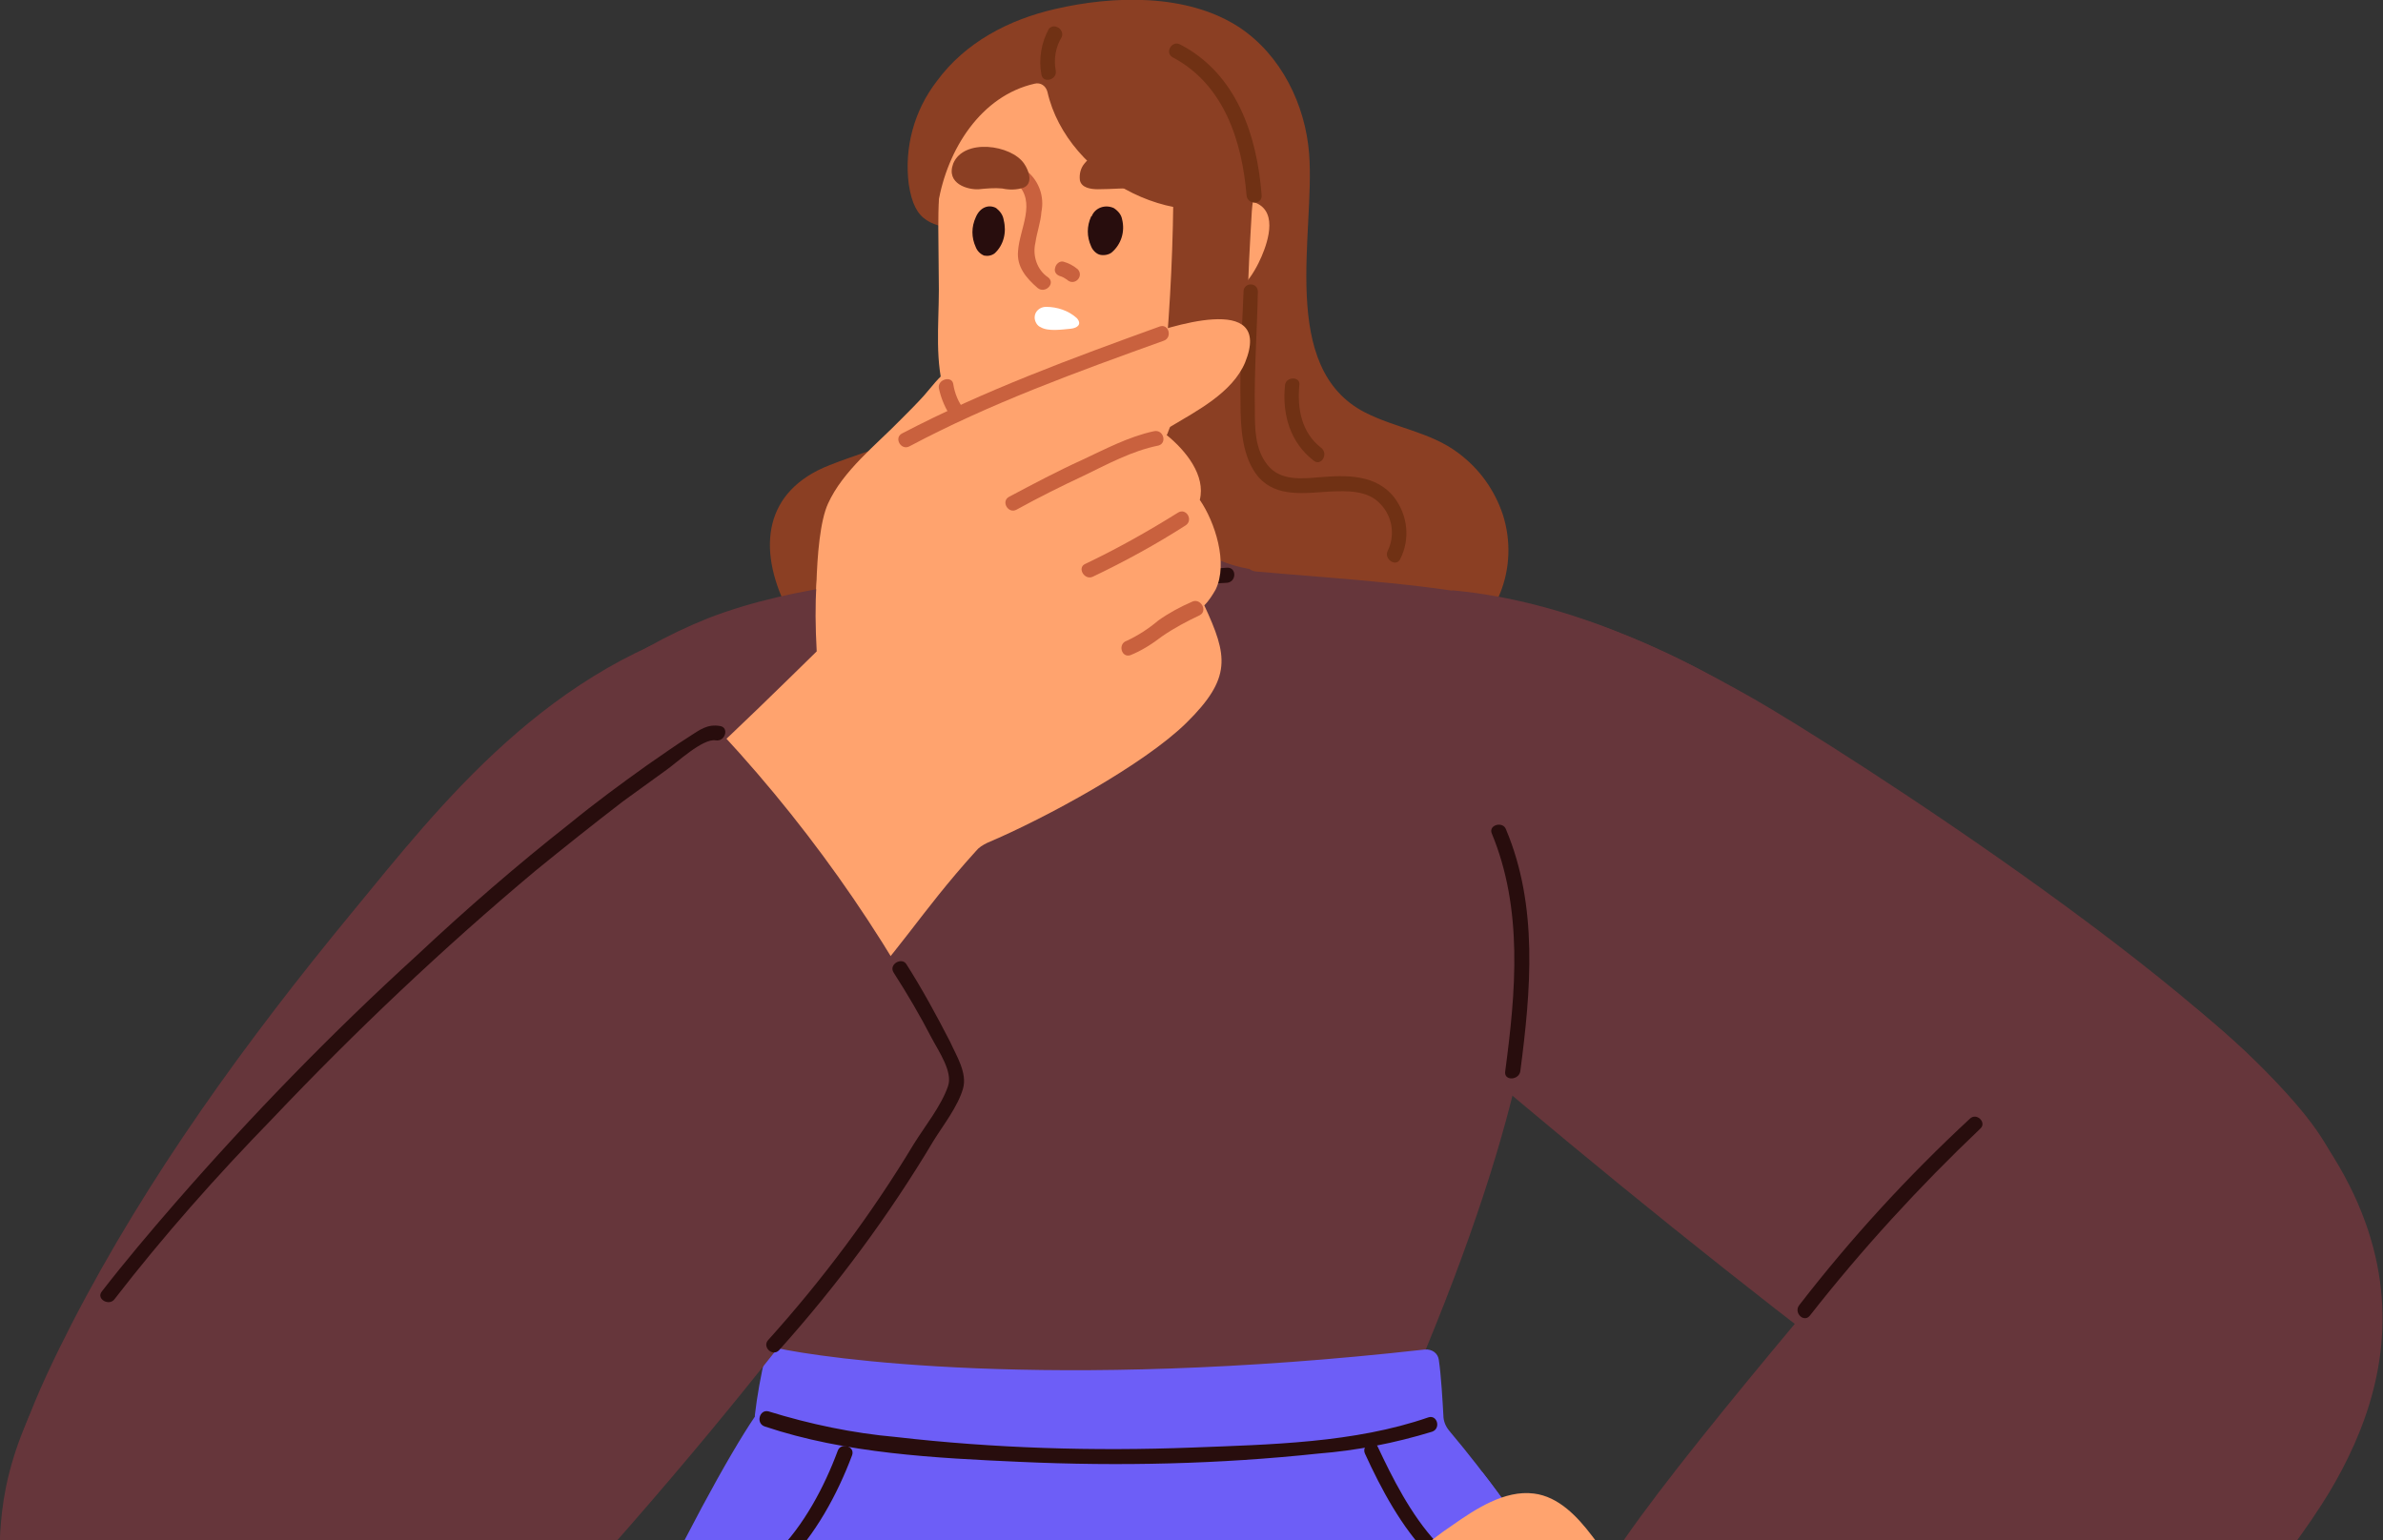 <?xml version="1.0" encoding="utf-8"?>
<!-- Generator: Adobe Illustrator 26.0.3, SVG Export Plug-In . SVG Version: 6.00 Build 0)  -->
<svg version="1.1" id="レイヤー_1" xmlns="http://www.w3.org/2000/svg" xmlns:xlink="http://www.w3.org/1999/xlink" x="0px"
	 y="0px" viewBox="0 0 316 204.3" style="enable-background:new 0 0 316 204.3;" xml:space="preserve">
<rect x="0" y="0" width="316" height="204.3" fill="#333333" stroke="none"/>
<style type="text/css">
	.st0{clip-path:url(#SVGID_00000075146021730101163450000006695727359819740084_);}
	.st1{fill:#66363B;}
	.st2{fill:#8B3F23;}
	.st3{fill:#FFA36E;}
	.st4{fill:#6D5EF7;}
	.st5{fill:#280D0D;}
	.st6{fill:#C9613E;}
	.st7{fill:#FFFFFF;}
	.st8{fill:#703114;}
</style>
<g id="レイヤー_2_00000046332705645642043440000001614016953739783338_">
	<g id="txt">
		<g>
			<defs>
				<rect id="SVGID_1_" x="-20.8" y="-20.3" width="350.7" height="224.9"/>
			</defs>
			<clipPath id="SVGID_00000011754066399648018890000013768339660665752964_">
				<use xlink:href="#SVGID_1_"  style="overflow:visible;"/>
			</clipPath>
			<g style="clip-path:url(#SVGID_00000011754066399648018890000013768339660665752964_);">
				<path class="st1" d="M251.5,253.9c-0.1-3.7-0.5-7.5-1.2-11.1c-1.4-6.9-3.7-13.6-6.9-19.9c-2.7-5.4-6.6-10.3-12.1-13
					c-5.1-2.4-12.5-3.8-17.8-1.2c-0.1,0-0.2,0-0.2,0c-3.5,1.4-3.5,5.7-3.4,8.9c0.2,5,1.2,10,2.9,14.8c1.8,5.3,4.6,10.2,7,15.3
					c5.6,12,24.3,23,32.4,14.1C252.1,261.6,251.6,255.9,251.5,253.9z"/>
				<path class="st2" d="M199.3,68.3c-1.1-3.3-3.1-6.1-5.9-8.2c-3.7-2.8-8.3-3.3-12.4-5.4c-11.5-5.9-6.6-23.8-7.4-34.3
					c-0.5-6.5-3.7-13.1-9.3-16.8c-6.9-4.5-16.7-4.2-24.4-2.4c-6.1,1.4-11.9,4.4-15.7,9.6c-3,3.9-4.3,8.8-3.7,13.6
					c0.8,5.3,3,5.4,7.5,6.3c0.7,6.3,0.3,12.7-1.2,18.9c-2.1,8.3-9.8,9.3-16.8,12.1c-8.7,3.4-9.6,11-5.7,18.9
					c0.8,4.2,7.7,4.5,11.1,4.8c8.6,0.9,17.5,1,26.1,1.4l25.6,1.3c8.1,0.4,16.3,1.2,24.3-0.7c0.4-0.1,0.7-0.5,0.6-1c0,0,0,0,0,0
					C198.6,82.8,201.5,75.3,199.3,68.3z"/>
				<path class="st3" d="M165,75.6c0.1-12.7,0.2-25.4,0.3-38.2c0-0.8-0.7-1.4-1.5-1.4c-0.2,0-0.4,0-0.5,0.1
					c-0.5-0.3-1.2-0.2-1.6,0.3c-4.5,4.4-9.7,7.8-15,11.2c-3.4,2.2-8.7,4.6-10.6,8.5c-0.3,0.5-0.2,1.2,0.2,1.6c0.2,6,0.1,12-0.1,18.1
					c-0.7,0.6-0.8,1.6-0.2,2.2c2.8,3.4,8.3,3.9,12.5,4c5.6,0.1,11.1-1,16.2-3.4c0.7-0.3,1-1.1,0.7-1.7c-0.1-0.2-0.2-0.4-0.4-0.5
					C164.9,76.1,165,75.9,165,75.6z"/>
				<path class="st3" d="M127.8,49.3c-0.5-0.6-1.4-0.7-2-0.2c0,0,0,0,0,0c-1.2,0.7-2.4,2.4-3.3,3.4s-2,2.1-3,3.1
					c-3.3,3.4-7.7,6.8-9.7,11.2c-2.1,4.6-1.5,18.1-1.5,18.1c0,0.5,2.8-4.2,3.7-5c0.9-0.8,1.8-1.7,2.6-2.6c1.5-1.7,2.8-3.5,4.1-5.3
					c2.9-4.3,5.3-8.9,8.5-13.1c0.1-0.1,0.1-0.3,0.1-0.4C128.5,55.9,130,51.4,127.8,49.3z"/>
				<path class="st3" d="M163.5,10.7c-5.2-6.6-13.9-7-21.6-6.2c-9.4,0.9-16,8.4-17.1,17.7c-0.6,5.3-0.3,10.8-0.3,16.2
					c0,4.6-0.6,9.8,0.9,14.2c2.7,8,12.5,7.4,19.3,6.6c3.8-0.4,8.8-0.9,11.5-3.9c5-5.6,5.9-15.9,7.6-23.1
					C165.2,26.2,167.8,16.2,163.5,10.7z"/>
				<path class="st1" d="M112,126.5c-0.9-9.6-9.7-28.1-13.7-36.9c-1.7-3.8,2.6-8.6-1.5-7.6c-24,6-38.5,24.9-50.1,39
					c-14,17-27.1,35-37.2,54.6c-4.6,9-9.2,19-9.5,29.2c-0.3,9.5,4.2,17.8,11,24.1c6.2,5.8,14.5,10.1,23.1,9.6
					c8.5-0.5,15.7-5.4,21.4-11.5C64,218.2,112.8,135,112,126.5z"/>
				<path class="st3" d="M165.9,26.7c-5.5-1.3-9.4,9.6-5.1,12c3.2,1.8,5.6-2.6,6.5-4.7S169.6,27.6,165.9,26.7z"/>
				<path class="st4" d="M240.8,335c-3.7-31.8-8.4-64-19.9-94c-6.2-16-13.7-32.2-24.3-45.7c-0.3-0.4-1.2,0.7-1.5,0.6
					c-0.5-0.9-1.7-1.2-2.6-0.7c-0.1,0.1-0.3,0.2-0.4,0.3c-11.3,11.3-20.5,24.3-28.6,38c-4.3,7.3-8.4,14.7-12.5,22.1
					c-3.8,7-7.7,13.9-10.1,21.5c-5.4,16.5-1.2,35.3,0.4,52.2c1.8,19.1,3.6,38.3,5.4,57.4c2,21,3.9,42.2,5.9,63.2
					c0.1,0.8,0.7,1.4,1.5,1.4c10.6-0.2,78.4,1.1,91.8-0.2c1.3-0.1,2.4,0.3,2.3-1C247.5,412.4,245.1,372.1,240.8,335z"/>
				<path class="st1" d="M239.7,98.9c-7.1-7.6-24.3-16-37.3-18.8c-12.5-2.7-23.4-3.2-35.9-4.3c-0.8-0.1-1.5-0.8-1.5-1.6
					c0-2.6-0.3-5.3-0.2-7.9c0-0.5-0.3-0.9-0.8-0.9c0,0,0,0,0,0c-0.2,0-19.3,2.7-28.8,1c-0.5-0.1-0.9,0.2-1.1,0.6
					c-0.3,0.2-0.5,0.5-0.5,0.8c0,2.1,0,4.1-0.2,6.2c-0.1,0.8-0.7,1.5-1.6,1.6c-12.6,1-26.3,1.9-37.9,6.4
					c-11,4.4-20.6,11.6-27.8,20.9c-0.4,0.5,27.2,18.2,27.2,18.2c-2.4,24,7.9,54.5,10.2,61c0.3,0.8,1.7,1,2.6,1
					c11.1,0.6,80.8,0.9,81.2,0.1c16.6-38.9,16-54.6,16.3-56.6C210.9,123.9,239.8,99,239.7,98.9z"/>
				<path class="st4" d="M227.1,274.7c-2.5-31.2-14.7-60.9-34.9-84.9c-0.5-0.6-0.8-1.3-0.8-2.1c-0.1-1.8-0.3-5.3-0.6-7.3
					c-0.1-0.9-0.9-1.5-1.9-1.4c-49.9,5.6-80,1.1-85.9-0.2c-0.7-0.1-1.4,0.3-1.5,1c-0.6,2.6-1.1,5.3-1.4,7.9c0,0.1,0,0.1,0,0.2
					c-6.8,10-25.7,46.7-34.4,78.1c-13.7,49.3-19.7,175.8-19.9,184c0,0.9,0.7,1.6,1.6,1.6c0,0,0,0,0,0c9.5,0,72.3,1.2,91.1,0
					c1.1,0,2-0.9,2-2c4.7-42.4,8.3-87.7,10.1-130.3c27.6-8.8,56-18.9,75.7-41c0.4-0.2,0.7-0.5,0.8-0.9c0,0,0,0,0,0
					C227.9,276.7,227.9,275.5,227.1,274.7z"/>
				<path class="st5" d="M101.4,189.2c10.7,3.6,22.7,4.2,33.9,4.7c13.2,0.6,26.4,0.3,39.5-1.1c5.1-0.4,10.2-1.4,15.1-2.9
					c1.2-0.4,0.7-2.3-0.5-1.9c-9.8,3.4-21,3.6-31.3,4c-13.1,0.5-26.3,0.1-39.3-1.4c-5.7-0.5-11.4-1.7-16.9-3.4
					C100.7,186.9,100.2,188.8,101.4,189.2L101.4,189.2z"/>
				<path class="st5" d="M129.1,270.4c3.3,4,6.2,8.3,8.7,12.9c1,1.4,1.8,3,2.3,4.6c0.4,2.2,0.6,4.5,0.6,6.7c0.2,2.3,0.4,4.5,0.6,6.8
					c1.6,17.9,3.1,35.8,4.5,53.7c0.8,10.1,1.6,20.2,2.3,30.3c0.1,1.3,2.1,1.3,2,0c-1.4-18.6-2.8-37.1-4.4-55.7
					c-0.8-9.4-1.6-18.9-2.4-28.3c-0.5-6-0.1-12.5-3-17.9c-2.7-5.2-6-10.1-9.8-14.6C129.8,268,128.4,269.4,129.1,270.4L129.1,270.4z"
					/>
				<path class="st5" d="M181,192.8c4.2,9.2,11.1,21,23.1,18.5c1.2-0.3,0.7-2.2-0.5-1.9c-11,2.3-17.1-9.4-20.9-17.5
					C182.2,190.7,180.5,191.7,181,192.8L181,192.8z"/>
				<path class="st5" d="M111.1,192.4c-3.6,9.7-10.8,20.3-22.5,19.1c-1.3-0.1-1.2,1.8,0,2c12.6,1.3,20.5-10.1,24.4-20.5
					C113.4,191.8,111.5,191.3,111.1,192.4L111.1,192.4z"/>
				<path class="st5" d="M135.1,77.2c9.2,0.7,18.4,0.7,27.6,0.1c1.3-0.1,1.3-2.1,0-2c-9.2,0.7-18.4,0.6-27.6-0.1
					C133.9,75.1,133.9,77,135.1,77.2z"/>
				<path class="st5" d="M147.7,27.6c-1.1-0.5-2.4-0.1-2.9,1c0,0,0,0.1-0.1,0.1c-0.6,1.3-0.6,2.7,0,4c0.2,0.5,0.7,1,1.2,1.1
					c0.5,0.1,1.1,0,1.5-0.3c1.3-1.1,1.8-2.8,1.4-4.4C148.7,28.5,148.3,28,147.7,27.6z"/>
				<path class="st5" d="M132.1,27.6c-0.9-0.5-2.1-0.2-2.7,1.2c-0.6,1.3-0.6,2.7,0,4c0.2,0.5,0.6,0.9,1.1,1.1c0.5,0.1,1,0,1.4-0.3
					c1.2-1.1,1.6-2.8,1.2-4.4C133,28.5,132.6,28,132.1,27.6z"/>
				<path class="st6" d="M134.8,24.3c2.7,2.5,0.4,6,0.2,9c-0.2,2.1,1.1,3.6,2.6,4.9c1,0.8,2.4-0.6,1.4-1.4c-1.5-1-2.1-2.9-1.7-4.6
					c0.2-1.4,0.7-2.7,0.8-4.1c0.4-2-0.3-4-1.8-5.3C135.3,22,133.9,23.4,134.8,24.3L134.8,24.3z"/>
				<path class="st6" d="M140.5,36.6c0.4,0.1,0.7,0.3,1,0.5c0.4,0.4,1,0.4,1.4,0c0.4-0.4,0.4-1,0-1.4c-0.6-0.5-1.2-0.8-1.9-1
					c-0.5-0.1-1,0.3-1.1,0.9C139.8,36,140,36.4,140.5,36.6L140.5,36.6z"/>
				<path class="st6" d="M160.5,42.4c-0.8,5.2-2.2,10.1-6.9,12.9c-4.9,3.1-10.7,4-16.4,3.7c-1.3-0.1-1.3,1.9,0,2
					c6.1,0.3,12.6-0.8,17.8-4.2c4.8-3.2,6.5-8.3,7.4-13.9C162.6,41.7,160.7,41.2,160.5,42.4L160.5,42.4z"/>
				<path class="st2" d="M155,21.7c-1.7-3.4-9.2-2.6-11.2,0c-0.5,0.6-0.7,1.4-0.6,2.2c0.2,1,1.4,1.2,2.4,1.2c1.9,0,3.6-0.2,5.5-0.1
					C152.7,25.2,156.2,24.4,155,21.7z"/>
				<path class="st2" d="M129.8,25.1c1-0.1,2.1-0.2,3.1-0.1c0.9,0.2,1.9,0.2,2.8-0.1c1.3-0.5,0.8-2.2,0.1-3.2c-1.7-2.5-8-3.4-9.4,0
					C125.4,24.4,128.4,25.2,129.8,25.1z"/>
				<path class="st2" d="M174.6,75.2c0.9-0.2,3.1-3.9,3.5-4.6c0.8-1.4-2-2.2-0.6-3.7c-1.1-1.4-2.5-2.5-4.1-3.2
					c-1.9-0.8-3.8-1-5.2-3.1c-1.1-1.9-1.8-3.9-2-6.1c-1.3-8.5-0.7-17.9-0.2-26.5c0.1-1.7,1-5.4-0.4-6.7s-8.2,0.3-9.4,1.1
					c-0.3,0.2-0.4,0.7-0.2,1c-0.3,0.1-0.4,0.4-0.4,0.6c0,8.1-0.4,16.2-1.1,24.2c-0.6,6.2-1.8,14.4,0.7,20.2
					C156.2,71.1,162,77.7,174.6,75.2z"/>
				<path class="st7" d="M142.8,42.2c-1.1-1-2.6-1.5-4.1-1.5c-0.8,0-1.5,0.6-1.5,1.4c0,0.5,0.3,1.1,0.8,1.3c1,0.6,2.9,0.3,4,0.2
					C142.9,43.5,143.5,43,142.8,42.2z"/>
				<path class="st2" d="M163.2,3.8c-2.8-2.2-6.6-2-10-2c-3.9-0.1-7.7,0.2-11.6,0.8c-0.4,0-0.7-0.1-1-0.3c-0.2-0.2-0.4-0.2-0.6,0
					c0,0-0.1,0.1-0.1,0.1c-0.1,0.2-0.1,0.4-0.2,0.6l-0.5,0.1c-0.1,0-0.2,0.1-0.3,0.2c-9.8,0.8-17.1,9.3-16.4,19.1
					c0.1,1.6,0.5,3.1,1,4.6c0.1,0.4,0.8,0.5,0.9,0c1.2-7.2,5.7-14.3,12.8-15.9c0.8-0.2,1.5,0.3,1.7,1.1c2.6,11.5,18,19.9,29,13.3
					c0.3-0.2,1.3-1.1,1.1-1.3C170.9,17.7,169.1,8.5,163.2,3.8z"/>
				<path class="st8" d="M139.1,3.8c-1,1.8-1.4,4-1,6.1c0.2,1.2,2.1,0.7,1.9-0.5c-0.3-1.6,0-3.2,0.8-4.5c0.2-0.5-0.1-1.1-0.6-1.3
					C139.8,3.4,139.4,3.5,139.1,3.8L139.1,3.8z"/>
				<path class="st8" d="M155.5,7.6c6.8,3.6,9.2,11.1,9.8,18.3c0.1,1.3,2.1,1.3,2,0c-0.6-7.9-3.3-16.1-10.8-20
					C155.4,5.3,154.4,7,155.5,7.6L155.5,7.6z"/>
				<path class="st8" d="M164.9,38.7c-0.2,4.9-0.5,9.9-0.4,14.8c0,3.2,0.2,7.2,2.4,9.8c2.4,2.7,6.1,2.1,9.4,1.9
					c2.4-0.1,5.1-0.2,6.8,1.7c1.6,1.7,1.9,4.2,0.9,6.2c-0.5,1.1,1.2,2.2,1.7,1c1.3-2.6,1-5.7-0.8-8.1c-2.4-3.1-6.4-3-9.9-2.7
					c-2.4,0.2-5.2,0.5-6.9-1.6s-1.7-4.9-1.7-7.3c-0.1-5.2,0.3-10.5,0.4-15.7C166.8,37.4,164.9,37.4,164.9,38.7L164.9,38.7z"/>
				<path class="st8" d="M127.5,58.7c-0.4,2.8-1.5,5.3-4.4,6.2c-2.2,0.7-4.6,0.4-6.9,1.1c-3.6,1.1-5.6,4.3-4.4,8
					c0.4,1.2,2.3,0.7,1.9-0.5c-2.2-6.5,6.6-5.6,10.3-6.8c3.5-1.1,5-4,5.5-7.4C129.5,58,127.6,57.5,127.5,58.7L127.5,58.7z"/>
				<path class="st8" d="M170.4,51.1c-0.4,3.9,0.7,7.6,3.8,10c1,0.8,2-0.9,1-1.7c-2.6-2-3.2-5.2-2.9-8.3
					C172.5,49.9,170.5,49.9,170.4,51.1L170.4,51.1z"/>
				<path class="st3" d="M248.9,242.3c-0.1-0.6-0.6-1-1.2-0.9c-0.1,0-0.1,0-0.2,0c-2.3-4.8-3.6-10.2-5.9-15
					c-2.2-4.9-5.1-9.6-8.6-13.8c-6.3-7.4-14.3-8.1-20.4-0.2c-0.1,0.1-0.2,0.3-0.2,0.4c-0.4,0-0.8,0.4-0.7,0.9c0,0.1,0,0.2,0.1,0.3
					c4.8,11.5,9.3,23.1,13.5,34.9c-0.4,0.3-0.4,0.8-0.1,1.2c3.7,5.5,8.7,11.5,16.2,9.1S249.6,248.9,248.9,242.3z"/>
				<path class="st1" d="M308.8,152.5c-9.6-18-65.5-53.7-76.4-59.9c-11.3-6.4-24.7-12.9-39.8-14.3c-0.9-0.1-4.9,56.8-4.5,56.4
					c17.7,15.3,35.8,30.1,54.3,44.3c9.2,7.1,18.4,14.9,28.4,20.8c8,4.7,16.5,4.6,24.5,0C312,190.4,318,169.3,308.8,152.5z"/>
				<path class="st5" d="M197.8,110.5c4.2,10.1,3.2,21.1,1.8,31.6c-0.2,1.3,1.8,1.2,2,0c1.4-10.7,2.4-21.9-1.9-32.1
					C199.3,108.9,197.4,109.4,197.8,110.5L197.8,110.5z"/>
				<path class="st5" d="M93.7,106.9c-5.7,15.8-4.8,33.3,2.5,48.4c0.6,1.1,2.3,0.1,1.7-1c-7.1-14.7-7.9-31.6-2.3-46.9
					C96,106.3,94.1,105.7,93.7,106.9z"/>
				<path class="st1" d="M282.7,127.5c-0.3-0.2-24,23.6-30.1,30.9c-7.3,8.5-35.2,41-39.9,50.1c-0.1,0.1-0.2,0.3-0.2,0.4l-0.2,0.3
					c-0.8,1.5,1.2,2.9,2.2,1.9c24.1,3,32.8,29,33.7,50.1c-0.9,1.2,1,2.9,2.4,1.8c11.8-9.5,47.3-46.9,58.3-65.1
					C318.2,182.3,325.2,156.5,282.7,127.5z"/>
				<path class="st5" d="M261.2,148.4c-8.2,7.6-15.8,15.9-22.6,24.7c-0.8,1,0.6,2.4,1.4,1.4c6.9-8.8,14.5-17.1,22.6-24.8
					C263.5,148.9,262.1,147.5,261.2,148.4L261.2,148.4z"/>
				<path class="st3" d="M235.2,235.9c-1.4-6-4.1-11.7-8.9-15.8c-0.9-4.5-2.9-9.3-8-8.6c-0.9,0.1-1.8,0.4-2.6,0.7
					c-1-3.1-2.6-6-4.6-8.5c-1.9-2.5-4.4-5.2-7.7-5.6c-3.9-0.5-7.8,2.1-10.8,4.2c-3.3,2.2-6.3,4.9-8.9,8c-2,2.6-4.8,6.2-4.1,9.7
					c0.5,2.8,2.9,4,5.6,3.6c3.8-0.6,6.6-3.4,9.6-5.6c3.8-2.8,9.1-4.4,12.3-0.9c-2.2,1.5-4.3,3.1-6.3,4.8c-4.1,3.5-10.3,8.4-9.7,14.5
					c0.6,5.5,6,6.4,10.3,4.4c-1.1,2.3-1.8,4.8-0.8,7.2c1.1,2.4,3.8,3.7,6.3,3.1c1.9-0.4,3.7-1.4,5.2-2.6c-0.8,3.1-0.5,6.6,3.7,6.4
					c2.9-0.1,5.9-2.1,8.5-3.2c2.2-0.9,4.1-1.8,6.4-0.9s3.8,3,4.5,5.4c0.1,0.2,0.3,0.3,0.5,0.3c0.2,0.1,0.5,0,0.6-0.2
					c0,0,0-0.1,0-0.1C237.9,249.7,236.7,242.2,235.2,235.9z"/>
				<path class="st5" d="M246.5,256.1c0.5,2.1,0.9,4.2,0.1,6.3c-0.5,1.2,1.5,1.7,1.9,0.5c0.9-2.4,0.5-5-0.1-7.4
					C248.2,254.4,246.2,254.9,246.5,256.1z"/>
				<path class="st6" d="M216.4,211.7c-3,1-5.8,2.5-8.3,4.5c-1,0.8,0,2.5,1,1.7c2.4-1.8,5-3.3,7.8-4.3
					C218.2,213.2,217.6,211.3,216.4,211.7L216.4,211.7z"/>
				<path class="st6" d="M230.8,220.9c-5.5-2.5-11,2.7-15.2,5.7c-5.4,3.7-10.3,8-14.7,12.9c-0.8,1,0.6,2.4,1.4,1.4
					c3.6-4.2,7.7-7.9,12.2-11.1c2.1-1.5,4.2-3,6.4-4.5c2.6-1.8,5.7-4.3,8.9-2.8C231,223.2,232,221.5,230.8,220.9L230.8,220.9z"/>
				<path class="st6" d="M237.8,234.9c-2.8-4.1-8.4-0.1-11.4,1.7c-2.5,1.4-4.9,3-7.2,4.7c-2.2,1.6-4.7,3.2-6.3,5.4
					c-0.8,1,0.6,2.4,1.4,1.4c2.4-3.1,6.2-5.4,9.5-7.5c2-1.3,10.4-7.4,12.3-4.6C236.8,236.9,238.5,235.9,237.8,234.9z"/>
				<path class="st6" d="M227.7,251.5c3.3-1,5.4,0.6,7.2,3.1c0.8,1,2.5,0,1.7-1c-1.2-1.5-2.2-3-4.1-3.8c-1.7-0.7-3.6-0.8-5.4-0.2
					c-0.5,0.2-0.7,0.8-0.5,1.3C226.8,251.3,227.3,251.6,227.7,251.5L227.7,251.5z"/>
				<path class="st3" d="M150.9,44.8c-11.2,4.1-22.4,8.9-32.5,15.2c-9.3,5.8-10.8,13.3-10.1,26.4c-5.1,5-10.2,10-15.4,14.8
					c3.1,6.9,6.6,13.5,10.4,20c2.2,3.8,4.5,7.5,6.7,11.3c0.4,0.7,0.8,1.4,1.2,2.1c8.1-8.3,10.6-13.3,18.2-21.7
					c0.4-0.5,0.9-0.8,1.5-1.1c7.8-3.3,20.8-10.4,26.4-15.9c6.1-6,5.5-8.9,2.4-15.6c0.6-0.6,1.1-1.4,1.5-2.1c1.7-3.5-0.1-9-2.1-11.9
					c0.8-3.2-1.8-6.5-4.4-8.6c0.1,0,0.4-1.1,0.5-1.1c3.5-2.1,8.2-4.5,9.9-8.5C169,38.5,154.6,43.5,150.9,44.8z"/>
				<path class="st6" d="M153.8,43.3c-11.6,4.2-23.3,8.5-34.2,14.2c-1.1,0.6-0.1,2.3,1,1.7c10.7-5.7,22.3-9.9,33.7-14
					C155.5,44.8,155,42.9,153.8,43.3L153.8,43.3z"/>
				<path class="st6" d="M153,57.2c-3.3,0.7-6.5,2.4-9.5,3.8c-3.3,1.5-6.5,3.2-9.7,4.9c-1.1,0.6-0.1,2.3,1,1.7
					c2.9-1.6,5.9-3.1,8.9-4.5c3.1-1.5,6.4-3.3,9.9-4C154.8,58.8,154.3,56.9,153,57.2L153,57.2z"/>
				<path class="st6" d="M156.2,68c-4,2.5-8.1,4.8-12.3,6.8c-1.1,0.5-0.1,2.2,1,1.7c4.2-2,8.4-4.3,12.3-6.8
					C158.3,69,157.3,67.3,156.2,68L156.2,68z"/>
				<path class="st6" d="M158.1,79.8c-1.6,0.7-3.1,1.5-4.5,2.5c-1.3,1.1-2.7,2-4.2,2.7c-1.2,0.4-0.7,2.3,0.5,1.9
					c1.5-0.6,2.9-1.5,4.2-2.5c1.6-1.1,3.3-2,5-2.8C160.2,81,159.2,79.3,158.1,79.8L158.1,79.8z"/>
				<path class="st6" d="M124.5,51.5c0.3,1.4,0.9,2.8,1.7,3.9c0.8,1,2.5,0,1.7-1c-0.8-1-1.3-2.2-1.5-3.5
					C126.2,49.8,124.3,50.3,124.5,51.5L124.5,51.5z"/>
				<path class="st1" d="M127,145.1c0.3-0.6,0.4-1.3,0.1-1.9c-8.1-16.7-18.7-32.2-31.3-45.8c-0.8-0.9-2.2-1-3.2-0.2
					c-7.6,6-38.8,30.6-53,45.3c-8.4,8.7-16.4,17.7-23.9,27.2C9.1,178,3,186.6,0.8,197.2c-3.7,18.3,5.3,38.6,24.6,43.1
					c9.8,2.3,19-1.4,26.8-7.3c9.2-7.2,17.7-15.2,25.4-23.9C109.9,173,124.1,150,127,145.1z"/>
				<path class="st5" d="M118.5,129c1.8,2.8,3.5,5.7,5,8.6c1,1.9,2.9,4.6,2.2,6.5c-0.9,2.6-3,5.2-4.5,7.6c-5.6,9.3-12.1,18-19.3,26
					c-0.9,0.9,0.5,2.3,1.4,1.4c7.7-8.6,14.6-17.9,20.5-27.8c1.3-2.1,3.2-4.5,3.9-6.9c0.6-2.1-0.9-4.4-1.7-6.2
					c-1.8-3.5-3.7-7-5.8-10.3C119.6,126.9,117.8,127.9,118.5,129L118.5,129z"/>
				<path class="st5" d="M95.5,96.3c-1.7-0.3-2.7,0.5-4.1,1.4c-1.9,1.2-3.7,2.5-5.6,3.8c-3.5,2.5-6.9,5-10.2,7.7
					c-7,5.5-13.8,11.4-20.3,17.5C44,137,33.3,148,23.2,159.6c-3.3,3.8-6.6,7.7-9.7,11.7c-0.8,1,1,2,1.7,1
					c6.5-8.4,13.5-16.3,20.9-23.9c11-11.6,22.6-22.6,34.9-32.9c3.8-3.1,7.7-6.2,11.6-9.2c1.9-1.4,3.9-2.8,5.8-4.2
					c1.3-0.9,4.8-4.2,6.5-3.9C96.2,98.4,96.7,96.5,95.5,96.3z"/>
			</g>
		</g>
	</g>
</g>
</svg>
